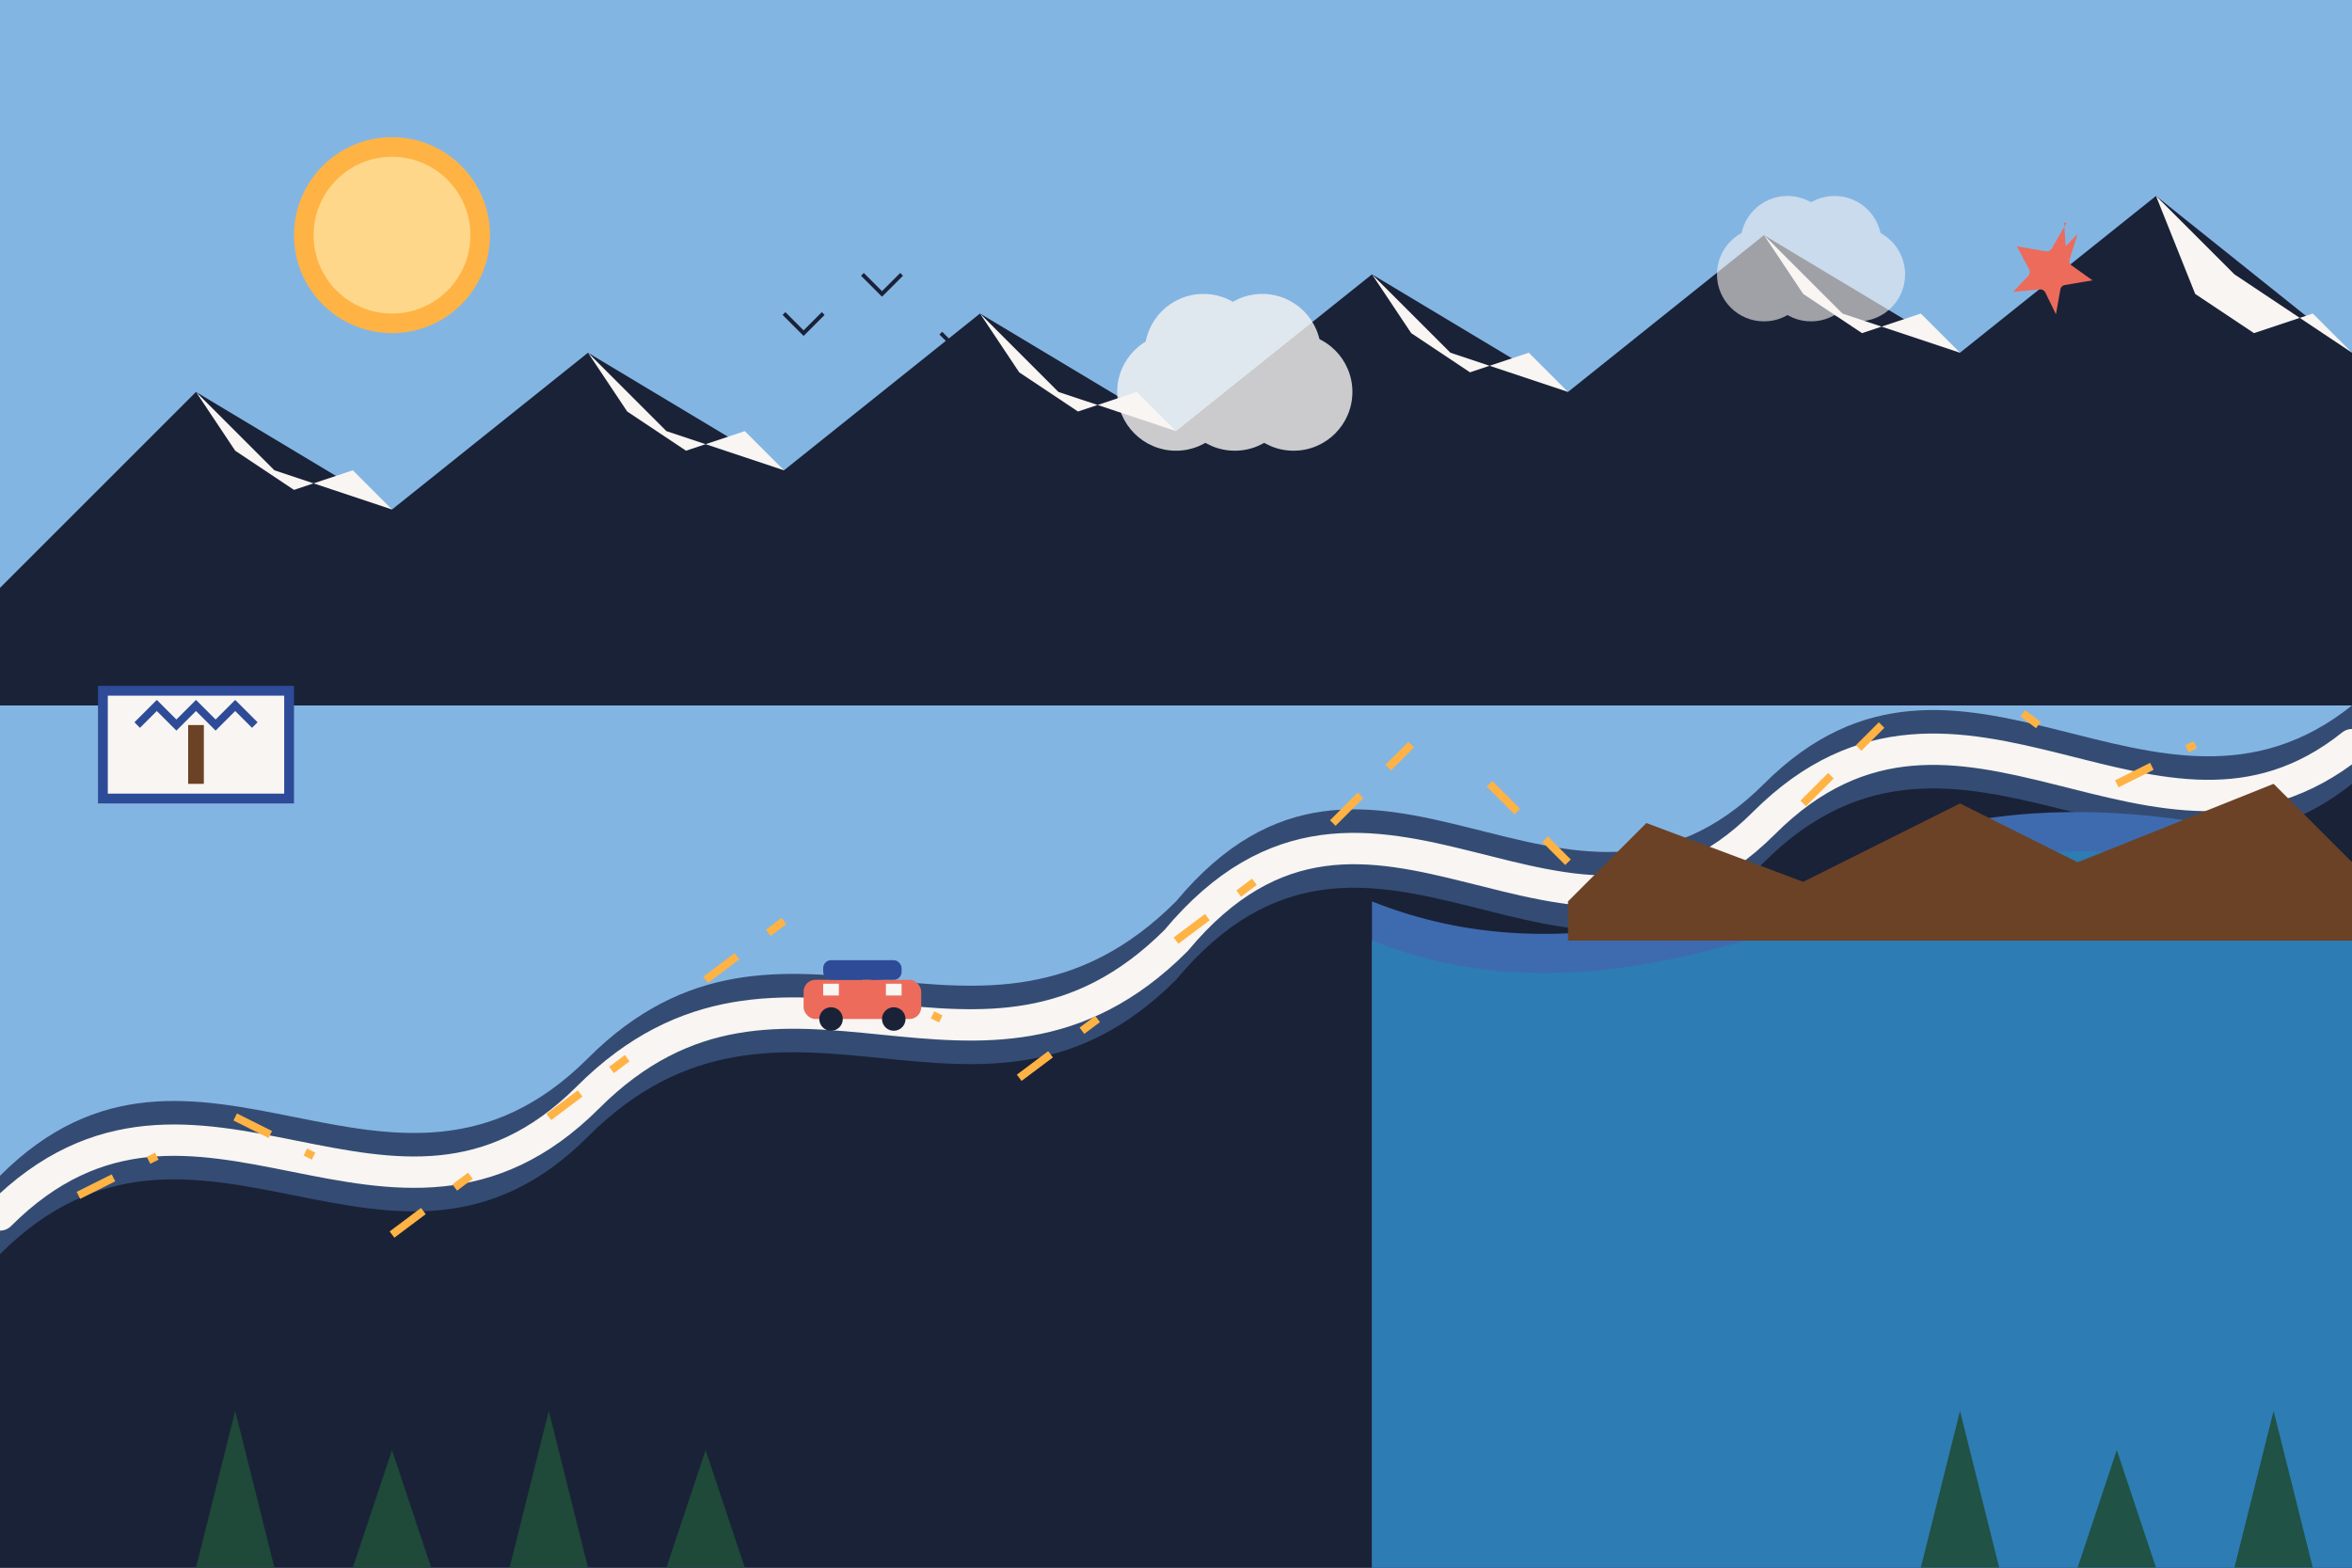 <svg width="600" height="400" viewBox="0 0 600 400" fill="none" xmlns="http://www.w3.org/2000/svg">
  <!-- Background -->
  <rect width="600" height="400" fill="#83B5E3"/>
  
  <!-- Cabot Trail Road -->
  <path d="M0 300C50 250 100 320 150 270C200 220 250 280 300 230C350 170 400 250 450 200C500 150 550 220 600 180V400H0V300Z" fill="#344C73"/>
  <path d="M0 320C50 270 100 340 150 290C200 240 250 300 300 250C350 190 400 270 450 220C500 170 550 240 600 200V400H0V320Z" fill="#1A2238"/>
  
  <!-- Ocean -->
  <path d="M350 230C400 250 450 230 500 210C550 200 600 220 600 220V400H350V230Z" fill="#3E6BB0"/>
  <path d="M350 240C400 260 450 240 500 220C550 210 600 230 600 230V400H350V240Z" fill="#2D7CB3"/>
  
  <!-- Winding Road -->
  <path d="M0 310C50 260 100 330 150 280C200 230 250 290 300 240C350 180 400 260 450 210C500 160 550 230 600 190" stroke="#F8F5F2" stroke-width="8" stroke-linecap="round"/>
  
  <!-- Road Lines -->
  <path d="M20 305L40 295" stroke="#FFB344" stroke-width="2" stroke-dasharray="10 10"/>
  <path d="M60 285L80 295" stroke="#FFB344" stroke-width="2" stroke-dasharray="10 10"/>
  <path d="M100 315L120 300" stroke="#FFB344" stroke-width="2" stroke-dasharray="10 10"/>
  <path d="M140 285L160 270" stroke="#FFB344" stroke-width="2" stroke-dasharray="10 10"/>
  <path d="M180 250L200 235" stroke="#FFB344" stroke-width="2" stroke-dasharray="10 10"/>
  <path d="M220 250L240 260" stroke="#FFB344" stroke-width="2" stroke-dasharray="10 10"/>
  <path d="M260 275L280 260" stroke="#FFB344" stroke-width="2" stroke-dasharray="10 10"/>
  <path d="M300 240L320 225" stroke="#FFB344" stroke-width="2" stroke-dasharray="10 10"/>
  <path d="M340 210L360 190" stroke="#FFB344" stroke-width="2" stroke-dasharray="10 10"/>
  <path d="M380 200L400 220" stroke="#FFB344" stroke-width="2" stroke-dasharray="10 10"/>
  <path d="M420 235L440 220" stroke="#FFB344" stroke-width="2" stroke-dasharray="10 10"/>
  <path d="M460 205L480 185" stroke="#FFB344" stroke-width="2" stroke-dasharray="10 10"/>
  <path d="M500 170L520 185" stroke="#FFB344" stroke-width="2" stroke-dasharray="10 10"/>
  <path d="M540 200L560 190" stroke="#FFB344" stroke-width="2" stroke-dasharray="10 10"/>
  
  <!-- Car on the Road -->
  <g transform="translate(220, 255)">
    <rect x="-15" y="-5" width="30" height="10" rx="3" fill="#ED6B5B"/>
    <rect x="-10" y="-10" width="20" height="5" rx="2" fill="#2D4B97"/>
    <circle cx="-8" cy="5" r="3" fill="#1A2238"/>
    <circle cx="8" cy="5" r="3" fill="#1A2238"/>
    <rect x="-10" y="-4" width="4" height="3" fill="#F8F5F2"/>
    <rect x="6" y="-4" width="4" height="3" fill="#F8F5F2"/>
  </g>
  
  <!-- Trees -->
  <g opacity="0.9">
    <path d="M50 400L60 360L70 400H50Z" fill="#1F4E38"/>
    <rect x="58" y="400" width="4" height="5" fill="#6B4226"/>
    
    <path d="M90 400L100 370L110 400H90Z" fill="#1F4E38"/>
    <rect x="98" y="400" width="4" height="5" fill="#6B4226"/>
    
    <path d="M130 400L140 360L150 400H130Z" fill="#1F4E38"/>
    <rect x="138" y="400" width="4" height="5" fill="#6B4226"/>
    
    <path d="M170 400L180 370L190 400H170Z" fill="#1F4E38"/>
    <rect x="178" y="400" width="4" height="5" fill="#6B4226"/>
    
    <path d="M490 400L500 360L510 400H490Z" fill="#1F4E38"/>
    <rect x="498" y="400" width="4" height="5" fill="#6B4226"/>
    
    <path d="M530 400L540 370L550 400H530Z" fill="#1F4E38"/>
    <rect x="538" y="400" width="4" height="5" fill="#6B4226"/>
    
    <path d="M570 400L580 360L590 400H570Z" fill="#1F4E38"/>
    <rect x="578" y="400" width="4" height="5" fill="#6B4226"/>
  </g>
  
  <!-- Coastal Cliff -->
  <path d="M400 230L420 210L460 225L500 205L530 220L580 200L600 220V240H400V230Z" fill="#6B4226"/>
  
  <!-- Mountains in the Distance -->
  <path d="M0 150L50 100L100 130L150 90L200 120L250 80L300 110L350 70L400 100L450 60L500 90L550 50L600 90V180H0V150Z" fill="#1A2238"/>
  
  <!-- Mountain Snow Caps -->
  <path d="M50 100L70 120L100 130L90 120L75 125L60 115L50 100Z" fill="#F8F5F2"/>
  <path d="M150 90L170 110L200 120L190 110L175 115L160 105L150 90Z" fill="#F8F5F2"/>
  <path d="M250 80L270 100L300 110L290 100L275 105L260 95L250 80Z" fill="#F8F5F2"/>
  <path d="M350 70L370 90L400 100L390 90L375 95L360 85L350 70Z" fill="#F8F5F2"/>
  <path d="M450 60L470 80L500 90L490 80L475 85L460 75L450 60Z" fill="#F8F5F2"/>
  <path d="M550 50L570 70L600 90L590 80L575 85L560 75L550 50Z" fill="#F8F5F2"/>
  
  <!-- Sun -->
  <circle cx="100" cy="60" r="25" fill="#FFB344"/>
  <circle cx="100" cy="60" r="20" fill="#FFD78A"/>
  
  <!-- Clouds -->
  <g transform="translate(300, 100)" opacity="0.8">
    <circle cx="0" cy="0" r="15" fill="#F8F5F2"/>
    <circle cx="15" cy="0" r="15" fill="#F8F5F2"/>
    <circle cx="30" cy="0" r="15" fill="#F8F5F2"/>
    <circle cx="7" cy="-10" r="15" fill="#F8F5F2"/>
    <circle cx="22" cy="-10" r="15" fill="#F8F5F2"/>
  </g>
  
  <g transform="translate(450, 70)" opacity="0.6">
    <circle cx="0" cy="0" r="12" fill="#F8F5F2"/>
    <circle cx="12" cy="0" r="12" fill="#F8F5F2"/>
    <circle cx="24" cy="0" r="12" fill="#F8F5F2"/>
    <circle cx="6" cy="-8" r="12" fill="#F8F5F2"/>
    <circle cx="18" cy="-8" r="12" fill="#F8F5F2"/>
  </g>
  
  <!-- Cabot Trail Sign -->
  <g transform="translate(50, 190)">
    <rect x="-25" y="-15" width="50" height="30" fill="#2D4B97"/>
    <rect x="-23" y="-13" width="46" height="26" fill="#F8F5F2" stroke="#2D4B97" stroke-width="1"/>
    <path d="M-15 -5L-10 -10L-5 -5L0 -10L5 -5L10 -10L15 -5" stroke="#2D4B97" stroke-width="2"/>
    <rect x="-2" y="-5" width="4" height="15" fill="#6B4226"/>
  </g>
  
  <!-- Birds -->
  <path d="M200 80L205 85L210 80" stroke="#1A2238" stroke-width="1"/>
  <path d="M220 70L225 75L230 70" stroke="#1A2238" stroke-width="1"/>
  <path d="M240 85L245 90L250 85" stroke="#1A2238" stroke-width="1"/>
  
  <!-- Maple Leaf -->
  <g transform="translate(500, 50) scale(0.2)">
    <path d="M135.712,34.678l-18.67,32.357c-1.558,2.701-4.628,4.145-7.697,3.607l-36.909-6.485l15.618,29.234c1.524,2.857,1.058,6.314-1.167,8.681l-19.233,20.426l34.234-3.29c2.874-0.276,5.624,1.259,6.89,3.85l13.62,27.921l5.622-31.776c0.503-2.845,2.741-5.067,5.588-5.551l35.352-6.013l-26.345-18.814c-2.604-1.86-3.713-5.19-2.752-8.218l10.209-32.204l-15.36,15.857C133.016,29.585,131.176,33.01,135.712,34.678z" fill="#ED6B5B"/>
  </g>
</svg>